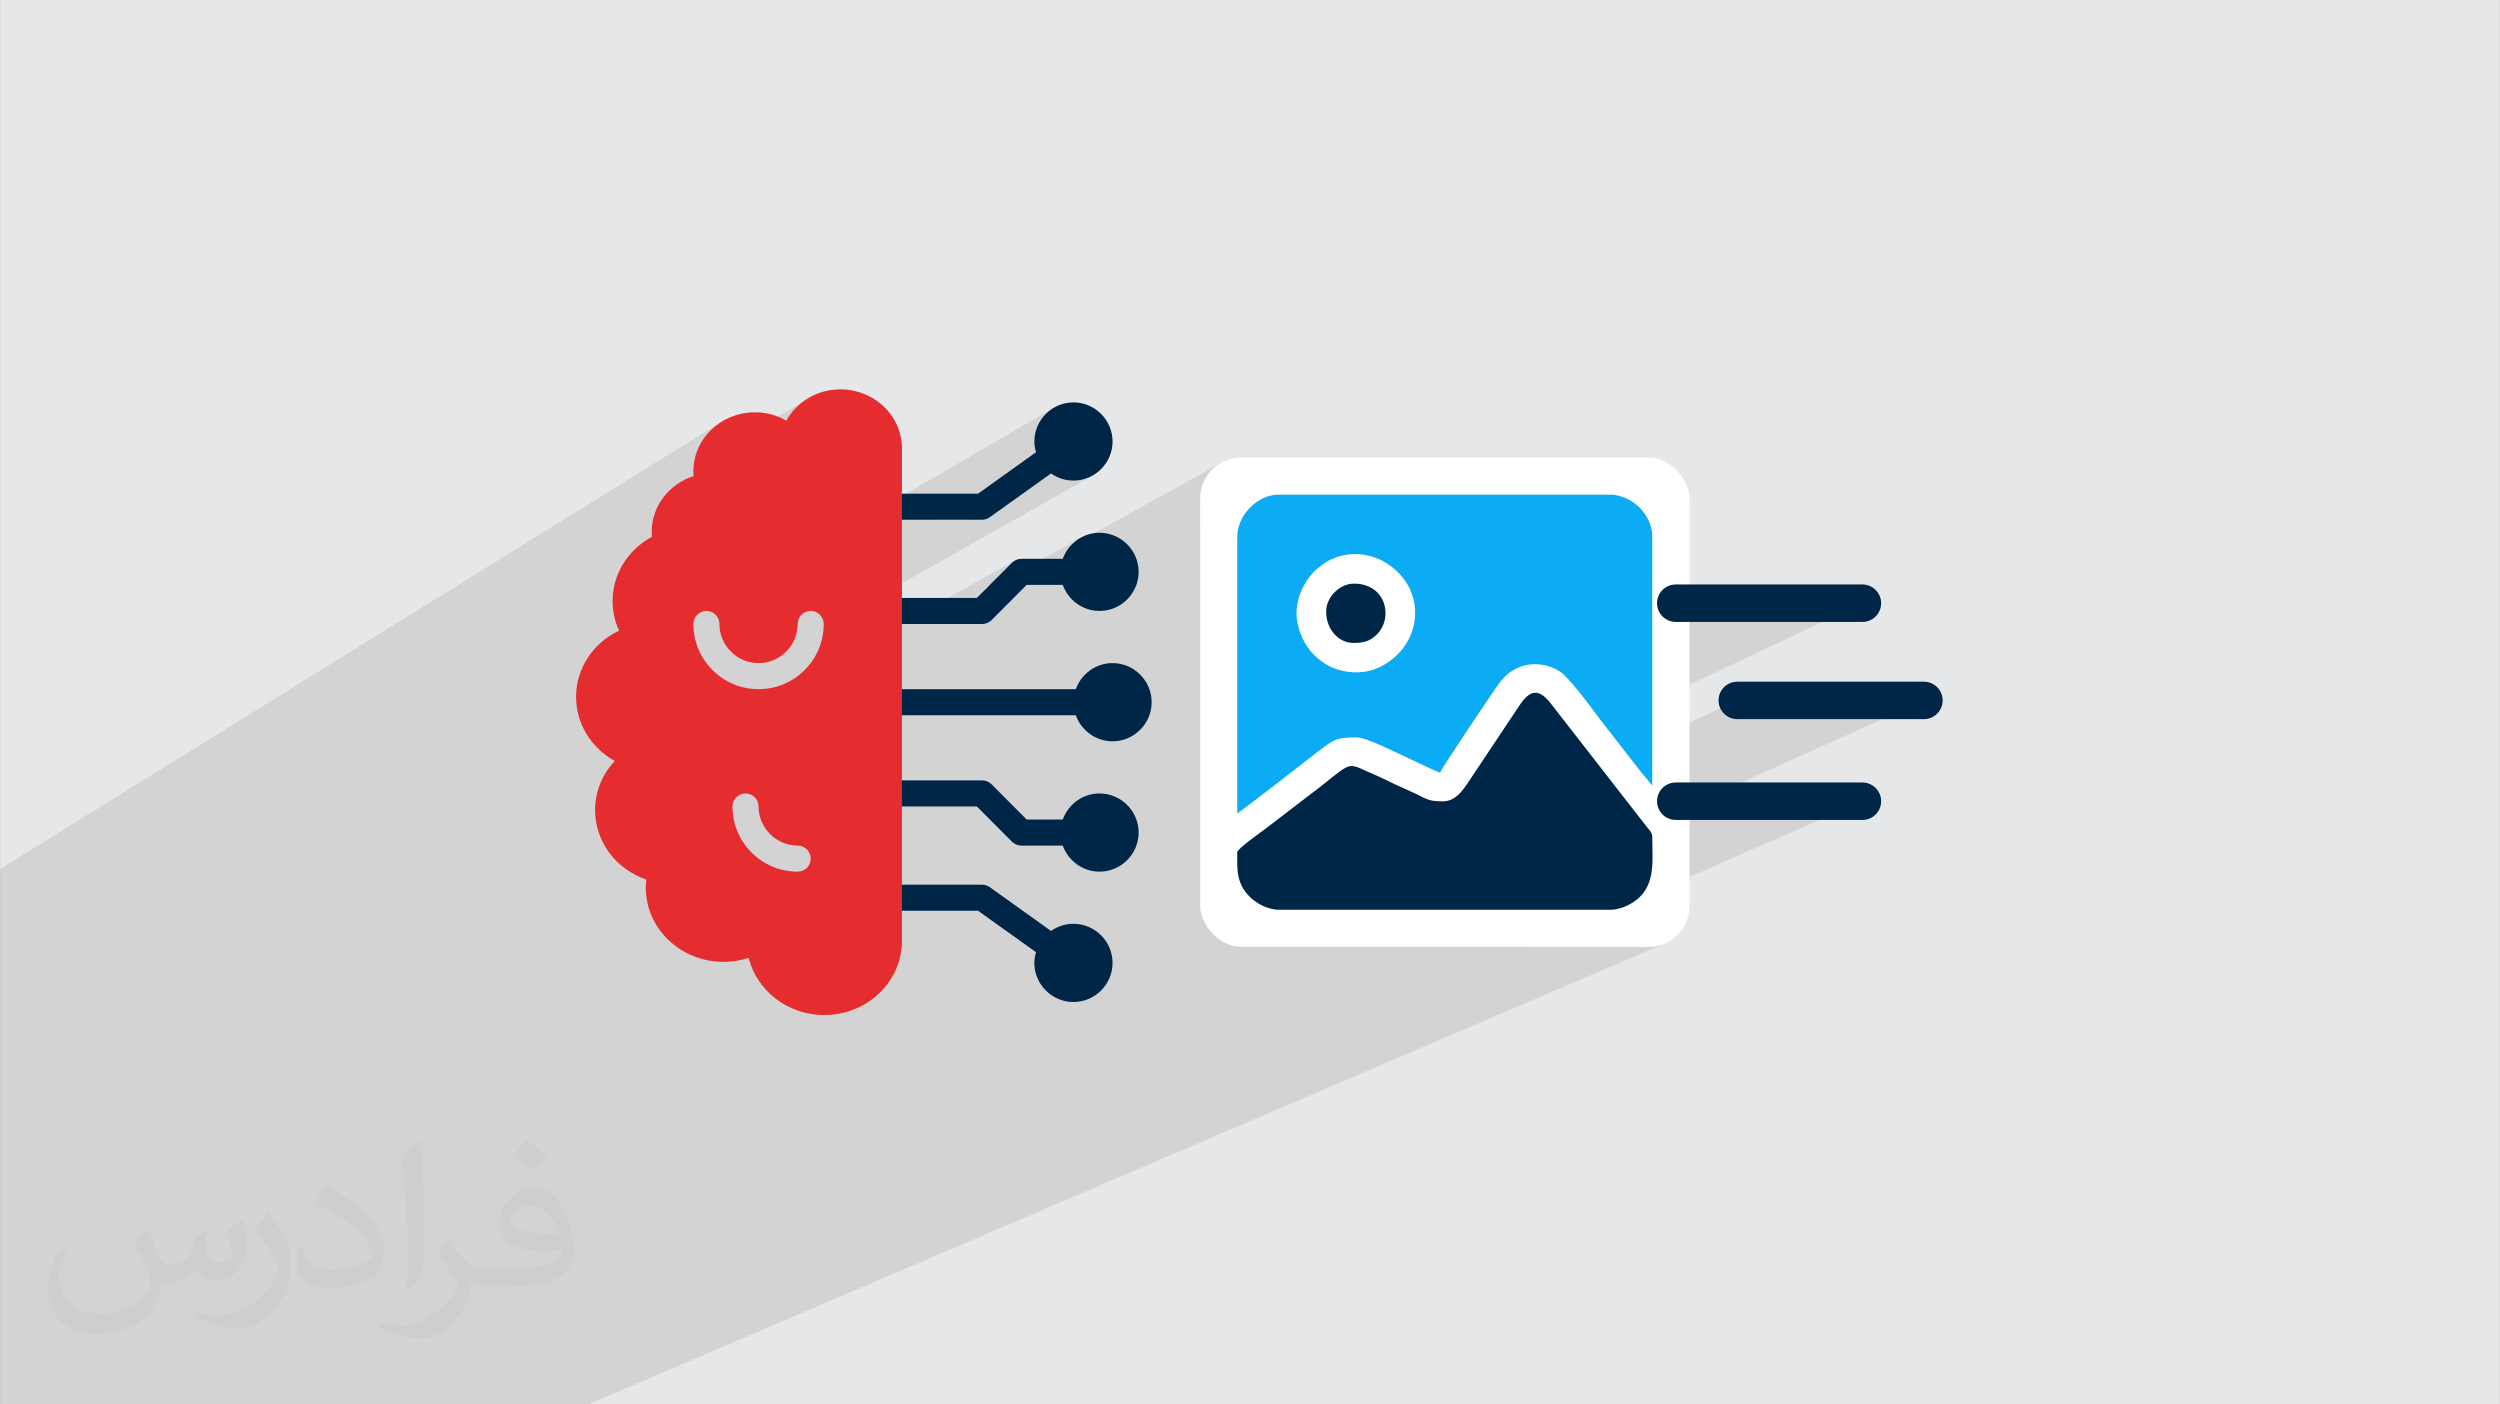 <?xml version="1.0" encoding="UTF-8"?>
<!DOCTYPE svg PUBLIC "-//W3C//DTD SVG 1.0//EN" "http://www.w3.org/TR/2001/REC-SVG-20010904/DTD/svg10.dtd">
<!-- Creator: CorelDRAW -->
<svg xmlns="http://www.w3.org/2000/svg" xml:space="preserve" width="3.708in" height="2.083in" version="1.0" style="shape-rendering:geometricPrecision; text-rendering:geometricPrecision; image-rendering:optimizeQuality; fill-rule:evenodd; clip-rule:evenodd"
viewBox="0 0 3702.73 2080.18"
 xmlns:xlink="http://www.w3.org/1999/xlink"
 xmlns:xodm="http://www.corel.com/coreldraw/odm/2003">
 <rect x="0" y="0" width="3702.73" height="2080.18" fill="#808080" stroke="none"/>
 <defs>
  <style type="text/css">
   <![CDATA[
    .str0 {stroke:#002647;stroke-width:55.47;stroke-linecap:round;stroke-linejoin:round;stroke-miterlimit:2.613}
    .fil6 {fill:none}
    .fil5 {fill:#002647}
    .fil4 {fill:#0CACF4}
    .fil0 {fill:#E6E7E8}
    .fil3 {fill:white}
    .fil8 {fill:#E52D30;fill-rule:nonzero}
    .fil7 {fill:#002647;fill-rule:nonzero}
    .fil2 {fill:#373435;fill-opacity:0.031}
    .fil1 {fill:#2B2A29;fill-opacity:0.102}
   ]]>
  </style>
 </defs>
 <g id="Layer_x0020_1">
  <path class="fil0" d="M-0 0l3702.73 0 0 2080.18 -3702.73 0 0 -2080.18z"/>
  <path class="fil1" d="M-0 1335.68l0 -1.67 0 -2.65 0 -3.82 0 -3.1 0 -37.33 1067.14 -661.53 -7.02 5.02 -6.48 5.62 -5.89 6.18 -5.25 6.7 -4.57 7.18 -3.85 7.61 -3.07 8 -2.25 8.34 -1.38 8.64 -0.27 5.15 170.36 -104.56 -5.07 3.2 -4.83 3.51 -4.58 3.81 -4.3 4.1 -4.01 4.37 -3.7 4.63 -3.38 4.87 -3.03 5.1 -178.53 109.24 -3.44 4.16 -3.91 5.55 -3.46 5.83 -2.99 6.09 -2.5 6.32 -1.99 6.53 -1.44 6.71 -0.88 6.87 -0.3 7 0.01 0.95 0.02 0.96 0.04 0.97 0.05 0.97 0.06 0.98 0.07 0.97 0.07 0.96 0.07 0.95 -9.08 5.49 -3.73 2.5 -5.9 4.54 -5.54 4.87 -5.18 5.19 -4.8 5.48 -4.4 5.77 -3.99 6.03 -3.57 6.27 -3.14 6.5 -2.69 6.71 -2.23 6.9 -1.76 7.07 -1.27 7.23 -0.77 7.36 -0.26 7.48 0.04 2.85 0.11 2.84 0.19 2.82 0.27 2.81 0.34 2.79 0.42 2.78 0.49 2.76 0.57 2.74 0.64 2.72 0.72 2.71 0.79 2.68 0.86 2.67 0.94 2.65 1.01 2.63 1.08 2.6 1.16 2.58 -17.52 10.32 -1.77 1.25 364.08 -214.48 0 38.61 14.51 0 286.17 -166.75 -4.78 2.91 -4.46 3.34 -4.12 3.75 -3.75 4.12 -3.34 4.46 -2.91 4.78 -2.45 5.06 -1.96 5.31 -1.43 5.54 -0.88 5.74 -0.3 5.9 0.04 2.08 0.13 2.05 0.21 2.02 0.29 1.99 0.36 1.96 0.43 1.93 0.49 1.91 0.55 1.89 -85.92 61.4 -67.21 38.61 55.15 0 120.18 -68.54 3.64 2.4 0.13 0.07 87.37 -49.77 -87.37 49.77 3.68 2.04 3.97 1.82 4.11 1.51 4.25 1.2 4.38 0.87 4.48 0.53 4.59 0.18 5.9 -0.3 5.74 -0.88 5.54 -1.43 5.31 -1.96 5.06 -2.45 -355.77 201.12 0 18.28 72.76 0 169.09 -94.24 -1.62 0.96 -1.53 1.1 -1.43 1.24 -43.36 43.52 144.19 -79.97 48.02 -142.91 -48.02 142.91 2.6 -1.44 -2.61 1.47 -1.82 5.4 -13.49 7.47 0.75 -0.92 3.01 -3.18 3.23 -2.94 3.45 -2.7 3.64 -2.44 1.23 -0.69 -1.82 5.4 211.51 -117.18 -5 3.04 -4.67 3.5 -4.31 3.92 -3.92 4.31 -3.49 4.67 -3.05 5 -2.56 5.29 -2.04 5.56 -1.5 5.79 -0.92 6 -0.31 6.17 0 50.16 88.82 -48.24 4.18 -2.19 4.3 -1.85 4.39 -1.49 4.45 -1.09 4.49 -0.67 4.52 -0.23 493.96 0 3.27 0.18 3.39 0.48 3.42 0.74 3.37 0.93 3.23 1.07 3.02 1.14 2.71 1.16 2.33 1.12 3.81 2.11 3.67 2.36 3.5 2.59 3.33 2.81 3.14 3.02 2.94 3.21 2.72 3.4 2.5 3.56 2.25 3.73 2 3.87 1.73 4.01 1.44 4.12 1.14 4.24 0.83 4.33 0.51 4.41 0.17 4.49 -0.02 114.55 34.78 -16.91 276.48 0 -311.28 146.62 -0.01 55.86 125.92 -58.48 276.48 0 -331.76 149.32 240.66 0 -336.22 147.21 -3.97 2.87 -7.65 4.27 -2.37 1.09 -137.69 60.25 171.19 0 6.17 -0.31 6 -0.92 5.79 -1.5 5.56 -2.04 -1008.51 431.81 -96.55 250.71 96.55 -250.71 -81.42 34.86 -66 215.85 66 -215.85 -156.88 67.17 -49.96 148.68 49.96 -148.68 -347.26 148.68 -149.52 0 -0.11 0 -2.33 0 -398.57 0 -10.54 0 -104.35 0 -45.1 0 -25.05 0 -35.23 0 -1.54 0 -40.2 0 -23.01 0 -35.67 0 0 -17.85 0 -48.91 0 -3.12 0 -10 0 -14.18 0 -6.34 0 -10.94 0 -14.69 0 -17.27 0 -31.23 0 -9.73 0 -24.58 0 -12.37 0 -0.77 0 -31.98 0 -2.81 0 -9.99 0 -16.59 0 -25.1 0 -2.13 0 -23.33 0 -22.06 0 -2.19 0 -7.74 0 -26.26 0 -0.7 0 -18.81 0 -0.6 0 -5.92 0 -23.08 0 -4.59 0 -9.57 0 -7.2 0 -2.77 0 -12.45 0 -2.72 0 -2.26 0 -7.83 0 -2.37 0 -23.83 0 -8.06 0 -14.89 0 -13.05 0 -12.95 0 -2.54 0 -5.46 0 -31.98 0 -0.18 0 -0.46 0 -42.46 0 -52.31 0 -0.14 0 -6.73 0 -36.47z"/>
  <path class="fil2" d="M215.96 1821.93c7.07,10.71 11.65,21.01 16.13,32.45 3.33,6.66 5.09,18.93 20.7,18.93 4.57,0 11.13,-1.35 16.95,-4.57 6.55,-3.44 11.54,-8.64 14.15,-16.53l6.24 -21.01 15.19 -7.49 1.04 1.04c-2.08,7.91 -2.59,15.5 -2.59,21.43 0,17.57 15.19,24.23 27.25,24.23 7.07,0 13.42,-3.44 13.42,-9.89 0,-8.32 -3.53,-22.47 -8.12,-35.16 7.07,-7.07 14.15,-14.15 22.26,-19.87l1.25 0.63c3.53,14.98 5.51,29.75 5.51,39.63 0,9.67 -4.27,20.39 -7.8,27.36 -7.28,13.73 -20.18,24.65 -35.78,24.65 -11.85,0 -25.06,-5.93 -34.12,-16.95l-0.52 0c-8.53,10.61 -21.74,20.18 -42.86,20.18l-6.55 0c-1.04,13.94 -4.05,23.81 -8.64,32.66 -12.58,24.54 -49.92,41.92 -85.08,41.92 -48.89,0 -73.43,-28.19 -73.43,-65.73 0,-23.19 7.59,-44.72 19.24,-60.01l9.56 3.95c-7.28,13.94 -12.17,27.04 -12.17,39.94 0,35.16 28.61,51.9 61.58,51.9 30.58,0 68.44,-19.45 75.31,-42.02 -2.59,-24.65 -11.85,-36.19 -26,-58.66 4.27,-7.49 9.78,-14.98 16.64,-22.98l1.25 0 0 0 0 0 -0.01 -0.04zm563.83 -132.3c10.3,6.45 20.39,14.04 30.27,22.78 -5.51,7.8 -12.38,14.88 -20.91,21.12 -9.89,-8.01 -19.76,-14.88 -29.86,-22.16 6.86,-7.7 13.63,-15.08 20.49,-21.74l0 0 0 0 0 0 0 0 0 0 0.01 0zm5.3 96.11c-16.64,0 -30.27,10.92 -30.27,19.03 0,17.38 33.28,22.78 73.12,22.56 -4.99,-20.39 -22.47,-41.61 -42.86,-41.61l0 0.01zm-37.35 92.99c21.64,0 40.57,-0.63 55.02,-4.27 16.13,-4.05 29.75,-12.17 29.75,-17.78 0,-1.46 0,-3.22 -0.52,-4.68 -9.05,0.83 -19.45,0.83 -28.5,0.83 -29.33,0 -51.79,-6.66 -60.64,-23.09 -2.19,-4.57 -3.74,-9.67 -3.74,-15.5 0,-15.92 6.86,-31.41 18.93,-42.13 10.08,-8.84 21.22,-14.35 32.55,-14.35 20.49,0 36.81,16.44 48.26,42.34 6.24,14.15 10.5,30.47 10.5,51.07 0,13.73 -3.74,25.27 -12.27,33.8 -15.92,15.4 -45.24,21.22 -90.17,21.22l-20.39 0 0 0 -5.3 0c-11.13,0 -19.14,-1.98 -25.48,-6.86l-1.04 0c0.31,2.59 0.52,5.09 0.52,7.49 0,10.08 -3.33,22.98 -10.08,33.28 -19.97,29.64 -41.61,42.53 -60.33,42.53 -18.93,0 -42.13,-7.28 -63.03,-16.75l3.74 -7.28c6.76,2.81 16.13,4.68 29.02,4.68 33.8,0 78.21,-32.45 83.72,-64.17 -1.25,-2.59 -3.53,-6.03 -6.76,-9.67 -9.89,-11.75 -16.13,-21.53 -21.95,-31.82 4.99,-9.89 9.56,-17.78 13.83,-24.96l1.77 -0.21c14.46,29.44 27.56,46.28 56.78,46.28l4.57 0 0 0 21.22 0 0 0 0 0 0 0 0 0 0 0 0.04 0zm-146.45 31.1c2.5,-13.52 2.7,-28.7 2.7,-42.86l0 -21.01c0,-39.21 -4.99,-96.2 -9.05,-133.34 7.07,-7.59 16.95,-16.53 24.75,-22.56l2.29 0.63c5.3,46.7 6.55,100.79 6.55,150.81 0,13.11 -0.52,25.9 -1.77,35.26 -0.73,11.85 -7.59,20.8 -22.26,34.53l-3.22 -1.46zm-150.71 -61.89c0.73,18.41 9.78,32.87 41.4,32.87 19.66,0 36.3,-5.09 54.71,-13.83 3.33,-1.46 5.09,-3.44 5.09,-5.09 0,-11.54 -8.84,-26.83 -23.71,-40.77 -14.46,-13.11 -33.6,-24.65 -51.48,-32.35 -6.14,-2.59 -8.12,-5.3 -8.12,-7.91 0,-5.3 7.07,-16.44 12.9,-24.44l1.98 -0.21c20.49,10.71 43.38,26.63 60.33,44.3 15.4,16.33 24.96,32.87 24.96,50.86 0,13.31 -4.05,25.79 -10.61,37.44 -22.47,11.33 -46.39,19.97 -70.1,19.97 -28.81,0 -48.47,-13.52 -48.47,-45.24 0,-3.44 0,-8.73 1.25,-15.61l9.89 0 0 0 0 0 0 0 0 0 0 0 -0.01 0zm-52.11 -52.32l17.89 28.92c6.55,10.71 12.69,22.37 12.69,40.77l0 23.5c0,19.03 -12.17,39.42 -31.82,59.6 -15.4,13.63 -29.02,19.45 -41.61,19.45 -18.72,0 -40.15,-5.82 -64.9,-16.44l2.81 -7.28c7.8,2.08 16.84,3.84 27.98,3.84 35.58,-0.21 71.97,-26.21 88.61,-57.93 1.98,-3.64 2.7,-7.07 2.7,-9.47 0,-3.64 -1.98,-7.7 -3.53,-11.33 -9.05,-17.05 -19.14,-32.66 -30.27,-47.12 5.82,-9.16 11.65,-17.99 17.99,-26.73l1.46 0.21 0 0 0 0 0 0 0 0 0 0 -0.01 0z"/>
  <g id="_1664035258512">
   <g>
    <rect class="fil3" x="1777.67" y="677.76" width="724.68" height="724.68" rx="60.6" ry="60.6"/>
    <g>
     <path class="fil4" d="M1920.27 908.37c0,-22.56 10.71,-46.52 26,-61.81 3,-3.01 8.2,-7.17 11.99,-9.97 37.23,-27.54 91.46,-18.81 121.6,21.95 29.93,40.48 18.2,102.47 -36.09,129.43 -27.07,13.45 -62.82,8.96 -85.52,-7.83 -3.77,-2.79 -9,-6.98 -11.99,-9.97 -14.84,-14.87 -26,-38.98 -26,-61.81zm-87.82 296.39c6.91,-3.67 102.83,-78.66 116.61,-89.21 26.46,-20.24 29.14,-23.31 60.38,-23.31 14.81,0 60.94,23.9 78.2,31.57 8.2,3.65 39.11,19.13 45.3,20.57 1.28,-4.8 79.8,-122.52 89.75,-135.28 21.03,-27 56.81,-32.96 86.71,-15.11 14.49,8.64 48.34,55.47 60.33,71.41l38.42 49.4c6.62,8.81 12.54,15.84 19.21,24.7l19.81 24.1 0.05 -367.79c0.02,-24.11 -14.99,-45.66 -35.68,-56.25 -5.62,-2.87 -16.25,-6.81 -24.74,-6.81l-493.96 0c-24.09,0 -48.42,20.06 -56.47,42.34 -4.04,11.2 -3.92,15.02 -3.91,30.38l0 399.29z"/>
     <path class="fil5" d="M2137.06 1186.92c-18.35,0 -21.81,-1.84 -40.7,-11.44l-30.19 -13.71c-10,-4.63 -19.68,-9.87 -29.84,-14.07 -41.02,-16.93 -30.06,-22.93 -78.82,16.07l-83.9 64.29c-6.14,4.69 -41.15,29.07 -41.15,34.32 0,24.58 -2.08,45.37 18.81,66.26 4.02,4.02 12.23,9.76 17.73,12.45 5.83,2.86 15.84,6.36 23.83,6.36l493.96 0c7.99,0 18,-3.49 23.83,-6.36 43.91,-21.51 36.54,-63.53 36.54,-102.04 0,-5.48 -4.27,-9.63 -7.28,-13.3l-121.3 -155.87c-6.49,-8.75 -12.71,-15.94 -19.21,-24.7 -17.88,-24.11 -31.47,-26.41 -48.42,-0.98 -11.37,17.07 -22.5,33.74 -34.03,51.04l-42.26 63.4c-8.5,12.75 -19.23,28.26 -37.6,28.26z"/>
     <path class="fil5" d="M1964.18 905.63c0,28.49 20.15,46.66 39.79,46.66 14.25,0 24.21,-1.46 35.39,-12.64 24.72,-24.72 13.62,-75.18 -34.02,-75.18 -21.18,0 -41.16,19.98 -41.16,41.16z"/>
    </g>
    <g>
     <path class="fil6 str0" d="M2481.98 893.44l276.48 0"/>
     <path class="fil6 str0" d="M2573.09 1037.44l276.48 0"/>
     <path class="fil6 str0" d="M2481.98 1186.75l276.48 0"/>
    </g>
   </g>
   <g>
    <path class="fil7" d="M1647.79 1426.24c0,31.85 -26.06,57.92 -57.92,57.92 -31.86,0 -57.92,-26.07 -57.92,-57.92 0,-5.6 0.96,-10.81 2.51,-15.83l-85.92 -61.4 -186.89 0 0 -38.61 193.07 0c4.05,0 7.92,1.35 11.2,3.67l90.74 64.87c9.46,-6.76 20.85,-10.62 33.21,-10.62 31.86,0 57.92,26.07 57.92,57.92l0 0z"/>
    <path class="fil7" d="M1686.4 847.02c0,31.86 -26.06,57.92 -57.92,57.92 -25.1,0 -46.34,-16.22 -54.45,-38.61l-53.48 0 -52.13 52.32c-3.67,3.48 -8.5,5.6 -13.71,5.6l-193.07 0 0 -38.61 185.15 0 52.13 -52.32c3.67,-3.48 8.5,-5.6 13.71,-5.6l61.4 0c8.11,-22.4 29.35,-38.61 54.45,-38.61 31.85,0 57.92,26.06 57.92,57.92l0 0z"/>
    <path class="fil7" d="M1705.71 1040.09c0,31.86 -26.07,57.92 -57.92,57.92 -25.1,0 -46.34,-16.22 -54.45,-38.61l-331.69 0 0 -38.61 331.69 0c8.11,-22.4 29.35,-38.61 54.45,-38.61 31.86,0 57.92,26.07 57.92,57.92l0 0z"/>
    <path class="fil7" d="M1647.79 653.95c0,31.86 -26.06,57.92 -57.92,57.92 -12.36,0 -23.75,-3.86 -33.21,-10.62l-90.74 64.87c-3.28,2.32 -7.14,3.67 -11.2,3.67l-193.07 0 0 -38.61 186.89 0 85.92 -61.4c-1.54,-5.02 -2.51,-10.23 -2.51,-15.83 0,-31.86 26.06,-57.92 57.92,-57.92 31.86,0 57.92,26.06 57.92,57.92l0 0z"/>
    <path class="fil7" d="M1686.4 1233.16c0,31.86 -26.06,57.92 -57.92,57.92 -25.1,0 -46.34,-16.22 -54.45,-38.61l-61.4 0c-5.21,0 -10.04,-2.13 -13.71,-5.6l-52.13 -52.32 -185.15 0 0 -38.61 193.07 0c5.21,0 10.04,2.13 13.71,5.6l52.13 52.32 53.48 0c8.11,-22.4 29.35,-38.61 54.45,-38.61 31.85,0 57.92,26.06 57.92,57.92l0 0z"/>
    <path class="fil8" d="M1244.69 576.72c-34.37,0 -64.87,18.53 -80.13,46.34 -13.9,-8.11 -29.92,-12.36 -46.53,-12.36 -50.2,0 -91.13,39 -91.13,87.08 0,2.51 0,4.83 0.39,7.34 -36.3,11.58 -62.17,44.6 -62.17,82.25 0,2.51 0.19,5.21 0.39,7.72 -35.91,19.31 -58.31,55.22 -58.31,95.38 0,15.25 3.28,29.93 9.65,43.63 -38.42,18.15 -63.71,55.8 -63.71,98.08 0,40.16 22.78,75.88 57.34,94.99 -18.53,19.69 -29.15,45.56 -29.15,72.59 0,47.11 30.89,87.65 75.88,103.1 -0.58,4.06 -0.77,8.11 -0.77,11.97 0,60.62 51.55,109.86 115.07,109.86 12.74,0 25.29,-1.93 37.26,-5.98 11.97,48.46 57.53,84.76 111.98,84.76 63.52,0 115.07,-49.23 115.07,-109.86l0 -729.81c0,-47.88 -40.93,-87.08 -91.13,-87.08l-0 0zm-63.33 714.36c-53.29,0 -96.53,-43.25 -96.53,-96.53 0,-10.62 8.69,-19.31 19.31,-19.31 10.62,0 19.31,8.69 19.31,19.31 0,31.86 26.07,57.92 57.92,57.92 10.62,0 19.31,8.69 19.31,19.31 0,10.62 -8.69,19.31 -19.31,19.31zm-57.92 -270.3c-53.29,0 -96.53,-43.25 -96.53,-96.53 0,-10.62 8.69,-19.31 19.31,-19.31 10.62,0 19.31,8.69 19.31,19.31 0,31.86 26.06,57.92 57.92,57.92 31.86,0 57.92,-26.06 57.92,-57.92 0,-10.62 8.69,-19.31 19.31,-19.31 10.62,0 19.31,8.69 19.31,19.31 0,53.29 -43.25,96.53 -96.53,96.53z"/>
   </g>
  </g>
 </g>
</svg>
